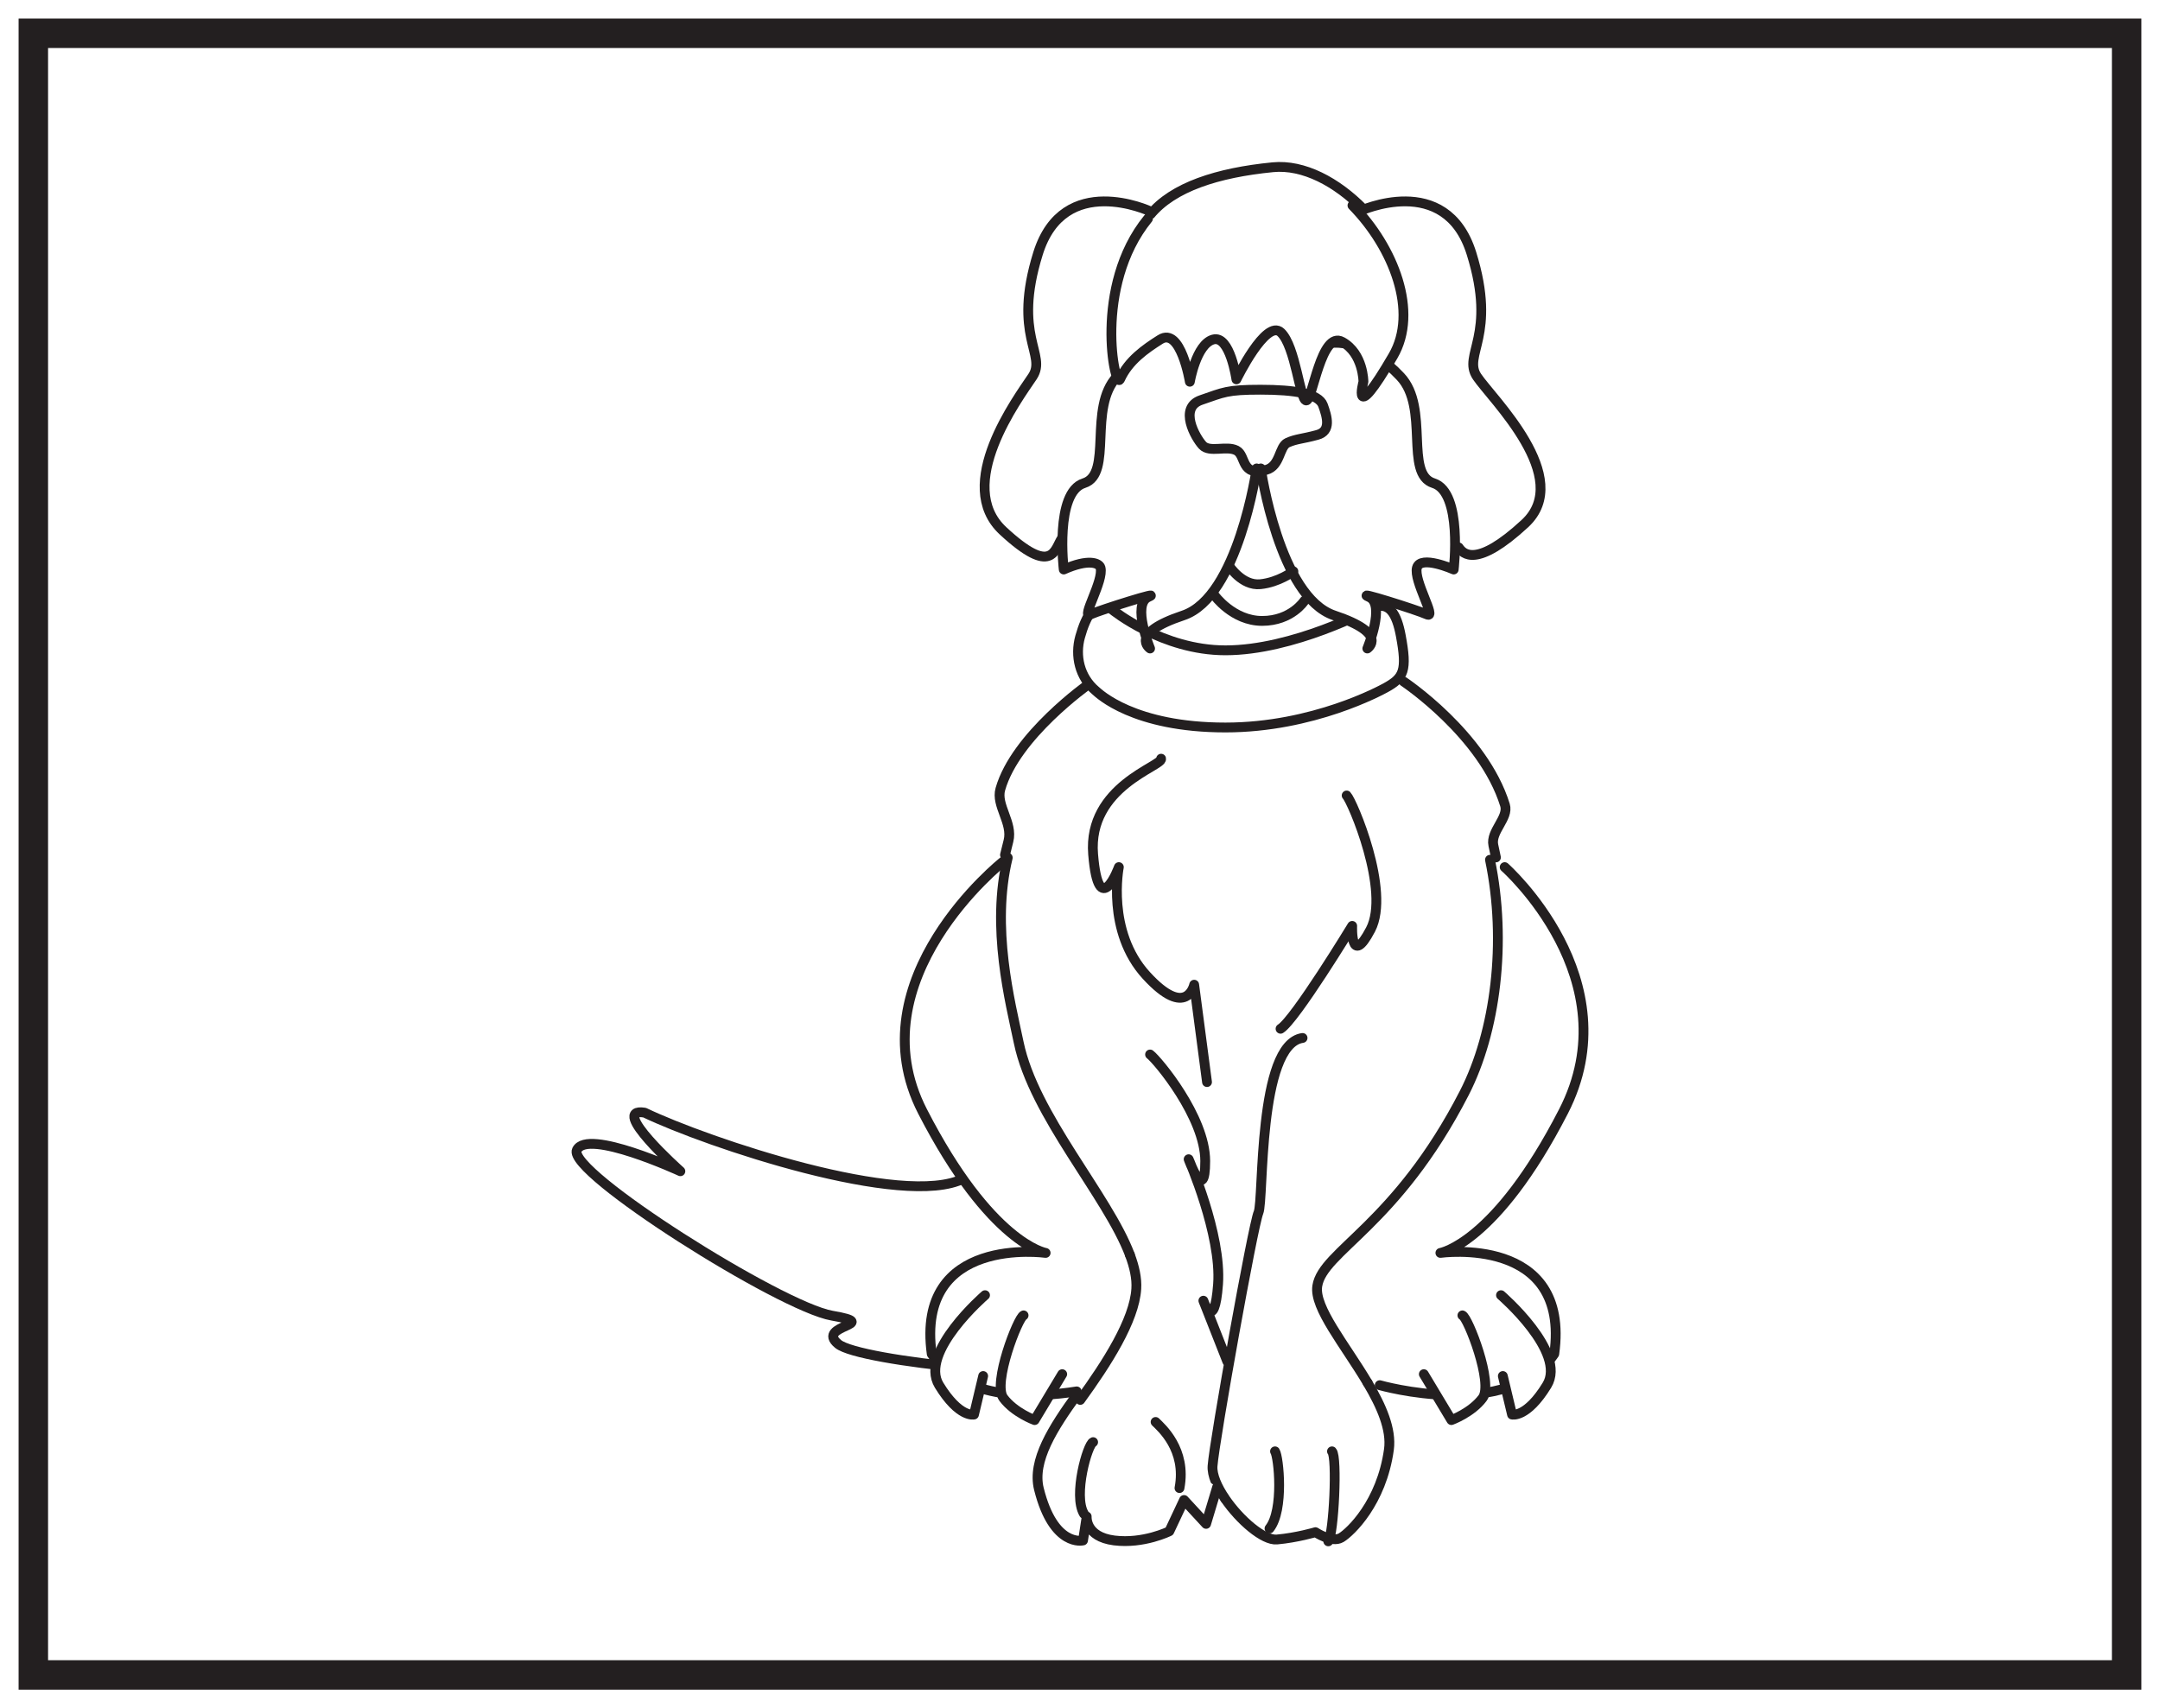 <?xml version="1.0" encoding="UTF-8"?>
<svg xmlns="http://www.w3.org/2000/svg" xmlns:xlink="http://www.w3.org/1999/xlink" width="220pt" height="174pt" viewBox="0 0 220 174" version="1.1">
<g id="surface1">
<rect x="0" y="0" width="220" height="174" style="fill:rgb(100%,100%,100%);fill-opacity:1;stroke:none;"/>
<path style=" stroke:none;fill-rule:nonzero;fill:rgb(100%,100%,100%);fill-opacity:1;" d="M 3.395 3.391 L 216.602 3.391 L 216.602 170.609 L 3.395 170.609 Z M 3.395 3.391 "/>
<path style=" stroke:none;fill-rule:nonzero;fill:rgb(13.73%,12.16%,12.549%);fill-opacity:1;" d="M 218.102 1.891 L 1.895 1.891 L 1.895 172.109 L 218.102 172.109 Z M 215.102 169.109 L 4.895 169.109 L 4.895 4.891 L 215.102 4.891 Z M 215.102 169.109 "/>
<path style="fill-rule:evenodd;fill:rgb(100%,100%,100%);fill-opacity:1;stroke-width:1;stroke-linecap:round;stroke-linejoin:round;stroke:rgb(13.73%,12.16%,12.549%);stroke-opacity:1;stroke-miterlimit:4;" d="M 0.002 -0.001 C -6.08 -3.087 -26.104 3.648 -32.491 6.71 C -36.209 7.296 -28.846 0.741 -28.846 0.741 C -28.846 0.741 -38.338 5.124 -39.389 2.902 C -40.444 0.679 -18.655 -13.059 -13.397 -13.97 C -8.139 -14.876 -15.155 -14.911 -12.772 -16.86 C -11.678 -17.751 -5.967 -18.723 0.271 -19.298 " transform="matrix(1,0,0,-1,98.143,120.042)"/>
<path style="fill-rule:evenodd;fill:rgb(100%,100%,100%);fill-opacity:1;stroke-width:1;stroke-linecap:round;stroke-linejoin:round;stroke:rgb(13.73%,12.16%,12.549%);stroke-opacity:1;stroke-miterlimit:4;" d="M 0.001 0.001 C 0.001 0.001 -15.128 -11.975 -8.202 -25.448 C -1.28 -38.921 4.333 -39.858 4.333 -39.858 C 4.333 -39.858 -8.952 -37.987 -7.269 -50.151 C -4.007 -54.975 3.341 -54.62 7.497 -53.964 " transform="matrix(1,0,0,-1,102.167,87.763)"/>
<path style="fill-rule:evenodd;fill:rgb(100%,100%,100%);fill-opacity:1;stroke-width:1;stroke-linecap:round;stroke-linejoin:round;stroke:rgb(13.73%,12.16%,12.549%);stroke-opacity:1;stroke-miterlimit:4;" d="M -0.002 -0.002 C -0.56 -0.189 -3.182 -6.924 -2.057 -8.42 C -0.935 -9.92 1.123 -10.666 1.123 -10.666 L 3.932 -5.99 " transform="matrix(1,0,0,-1,104.256,133.982)"/>
<path style="fill-rule:evenodd;fill:rgb(100%,100%,100%);fill-opacity:1;stroke-width:1;stroke-linecap:round;stroke-linejoin:round;stroke:rgb(13.73%,12.16%,12.549%);stroke-opacity:1;stroke-miterlimit:4;" d="M 0.002 -0 C 0.002 -0 -6.737 -5.801 -4.678 -9.168 C -2.619 -12.535 -1.123 -12.16 -1.123 -12.16 L -0.19 -8.235 " transform="matrix(1,0,0,-1,100.326,131.926)"/>
<path style="fill-rule:evenodd;fill:rgb(100%,100%,100%);fill-opacity:1;stroke-width:1;stroke-linecap:round;stroke-linejoin:round;stroke:rgb(13.73%,12.16%,12.549%);stroke-opacity:1;stroke-miterlimit:4;" d="M -0 -0 C -0 -0 12.914 -11.414 5.988 -24.887 C -0.934 -38.359 -6.547 -39.297 -6.547 -39.297 C -6.547 -39.297 6.734 -37.426 5.051 -49.586 C 0.375 -56.516 -12.727 -52.77 -12.727 -52.77 " transform="matrix(1,0,0,-1,153.254,88.324)"/>
<path style="fill-rule:evenodd;fill:rgb(100%,100%,100%);fill-opacity:1;stroke-width:1;stroke-linecap:round;stroke-linejoin:round;stroke:rgb(13.73%,12.16%,12.549%);stroke-opacity:1;stroke-miterlimit:4;" d="M -0.001 -0.002 C 0.561 -0.189 3.182 -6.924 2.057 -8.42 C 0.936 -9.92 -1.122 -10.666 -1.122 -10.666 L -3.931 -5.99 " transform="matrix(1,0,0,-1,148.95,133.982)"/>
<path style="fill-rule:evenodd;fill:rgb(100%,100%,100%);fill-opacity:1;stroke-width:1;stroke-linecap:round;stroke-linejoin:round;stroke:rgb(13.73%,12.16%,12.549%);stroke-opacity:1;stroke-miterlimit:4;" d="M -0.001 -0 C -0.001 -0 6.737 -5.801 4.679 -9.168 C 2.62 -12.535 1.124 -12.16 1.124 -12.16 L 0.187 -8.235 " transform="matrix(1,0,0,-1,152.88,131.926)"/>
<path style=" stroke:none;fill-rule:evenodd;fill:rgb(100%,100%,100%);fill-opacity:1;" d="M 110.777 65.121 C 110.777 65.121 116.762 70.172 124.812 70.172 C 132.859 70.172 141.465 65.492 141.465 65.492 "/>
<path style="fill:none;stroke-width:1;stroke-linecap:round;stroke-linejoin:round;stroke:rgb(13.73%,12.16%,12.549%);stroke-opacity:1;stroke-miterlimit:4;" d="M 0.002 0.001 C -0.549 -1.952 -0.057 -4.124 1.595 -5.514 C 1.885 -5.761 5.42 -9.249 14.799 -9.249 C 23.74 -9.249 30.693 -5.429 31.084 -5.218 C 32.986 -4.182 33.322 -3.448 32.658 0.107 C 32.26 2.239 31.486 3.845 29.58 2.814 C 29.502 2.775 21.713 -1.389 14.799 -1.389 C 8.357 -1.389 3.33 2.708 3.279 2.747 C 1.615 4.126 0.584 2.083 0.002 0.001 Z M 0.002 0.001 " transform="matrix(1,0,0,-1,110.014,64.853)"/>
<path style="fill-rule:evenodd;fill:rgb(100%,100%,100%);fill-opacity:1;stroke-width:1;stroke-linecap:round;stroke-linejoin:round;stroke:rgb(13.73%,12.16%,12.549%);stroke-opacity:1;stroke-miterlimit:4;" d="M -0 0.001 C -0.805 1.184 -1.34 2.399 -1.274 3.321 C -1.086 5.942 2.843 27.837 3.406 29.145 C 3.964 30.454 3.312 46.266 7.894 46.923 " transform="matrix(1,0,0,-1,124.774,152.649)"/>
<path style="fill-rule:evenodd;fill:rgb(100%,100%,100%);fill-opacity:1;stroke-width:1;stroke-linecap:round;stroke-linejoin:round;stroke:rgb(13.73%,12.16%,12.549%);stroke-opacity:1;stroke-miterlimit:4;" d="M 0.001 0 C 1.396 -2.351 2.45 -4.73 2.169 -6.785 C 1.419 -12.211 -1.761 -15.207 -2.694 -15.769 C -3.632 -16.328 -5.315 -15.207 -5.315 -15.207 C -5.315 -15.207 -7.186 -15.769 -9.245 -15.953 C -10.585 -16.078 -13.026 -13.988 -14.522 -11.789 " transform="matrix(1,0,0,-1,139.296,140.86)"/>
<path style="fill-rule:evenodd;fill:rgb(100%,100%,100%);fill-opacity:1;stroke-width:1;stroke-linecap:round;stroke-linejoin:round;stroke:rgb(13.73%,12.16%,12.549%);stroke-opacity:1;stroke-miterlimit:4;" d="M 0 0.001 C 1.735 -8.343 0.582 -17.534 -2.621 -23.765 C -9.543 -37.237 -17.031 -39.858 -17.589 -43.413 C -17.941 -45.62 -14.75 -49.425 -12.461 -53.284 " transform="matrix(1,0,0,-1,151.757,87.575)"/>
<path style="fill-rule:evenodd;fill:rgb(100%,100%,100%);fill-opacity:1;stroke-width:1;stroke-linecap:round;stroke-linejoin:round;stroke:rgb(13.73%,12.16%,12.549%);stroke-opacity:1;stroke-miterlimit:4;" d="M -0.002 0.002 C -0.002 0.002 8.092 -5.385 10.323 -12.577 C 10.729 -13.885 8.838 -15.252 9.135 -16.663 C 9.221 -17.077 9.311 -17.495 9.401 -17.916 " transform="matrix(1,0,0,-1,142.963,69.423)"/>
<path style="fill-rule:evenodd;fill:rgb(100%,100%,100%);fill-opacity:1;stroke-width:1;stroke-linecap:round;stroke-linejoin:round;stroke:rgb(13.73%,12.16%,12.549%);stroke-opacity:1;stroke-miterlimit:4;" d="M 0.001 0 C -2.483 -3.421 -4.64 -6.8 -3.921 -9.668 C -2.425 -15.656 0.571 -14.91 0.571 -14.91 L 0.946 -12.472 C 0.946 -12.472 0.759 -14.531 3.751 -14.91 C 6.743 -15.281 9.364 -13.972 9.364 -13.972 L 10.86 -10.789 L 13.106 -13.222 L 14.231 -9.48 " transform="matrix(1,0,0,-1,109.737,142)"/>
<path style="fill-rule:evenodd;fill:rgb(100%,100%,100%);fill-opacity:1;stroke-width:1;stroke-linecap:round;stroke-linejoin:round;stroke:rgb(13.73%,12.16%,12.549%);stroke-opacity:1;stroke-miterlimit:4;" d="M 0.001 0.001 C 0.47 -1.249 0.724 -2.409 0.657 -3.46 C 0.462 -6.683 -2.343 -11.054 -5.05 -14.784 " transform="matrix(1,0,0,-1,115.077,127.81)"/>
<path style="fill-rule:evenodd;fill:rgb(100%,100%,100%);fill-opacity:1;stroke-width:1;stroke-linecap:round;stroke-linejoin:round;stroke:rgb(13.73%,12.16%,12.549%);stroke-opacity:1;stroke-miterlimit:4;" d="M 0.002 0.001 C -1.737 -7.097 0.263 -14.734 1.119 -18.831 C 2.67 -26.284 10.146 -34.378 12.439 -40.444 " transform="matrix(1,0,0,-1,102.639,87.364)"/>
<path style="fill-rule:evenodd;fill:rgb(100%,100%,100%);fill-opacity:1;stroke-width:1;stroke-linecap:round;stroke-linejoin:round;stroke:rgb(13.73%,12.16%,12.549%);stroke-opacity:1;stroke-miterlimit:4;" d="M -0.001 0.001 C -0.001 0.001 -7.443 -5.245 -8.982 -10.683 C -9.451 -12.331 -7.689 -14.112 -8.154 -15.948 C -8.275 -16.425 -8.392 -16.901 -8.509 -17.378 " transform="matrix(1,0,0,-1,110.869,69.704)"/>
<path style="fill-rule:evenodd;fill:rgb(100%,100%,100%);fill-opacity:1;stroke-width:1;stroke-linecap:round;stroke-linejoin:round;stroke:rgb(13.73%,12.16%,12.549%);stroke-opacity:1;stroke-miterlimit:4;" d="M -0 -0.001 C 0.562 -0.559 0.187 -8.422 -0.375 -9.168 " transform="matrix(1,0,0,-1,135.664,147.832)"/>
<path style="fill-rule:evenodd;fill:rgb(100%,100%,100%);fill-opacity:1;stroke-width:1;stroke-linecap:round;stroke-linejoin:round;stroke:rgb(13.73%,12.16%,12.549%);stroke-opacity:1;stroke-miterlimit:4;" d="M 0 -0.001 C 0.375 -0.559 0.934 -5.989 -0.562 -7.86 " transform="matrix(1,0,0,-1,129.863,147.832)"/>
<path style="fill-rule:evenodd;fill:rgb(100%,100%,100%);fill-opacity:1;stroke-width:1;stroke-linecap:round;stroke-linejoin:round;stroke:rgb(13.73%,12.16%,12.549%);stroke-opacity:1;stroke-miterlimit:4;" d="M -0.001 0 C -0.56 -0.191 -2.06 -5.425 -0.935 -7.296 " transform="matrix(1,0,0,-1,111.337,146.895)"/>
<path style="fill-rule:evenodd;fill:rgb(100%,100%,100%);fill-opacity:1;stroke-width:1;stroke-linecap:round;stroke-linejoin:round;stroke:rgb(13.73%,12.16%,12.549%);stroke-opacity:1;stroke-miterlimit:4;" d="M -0 -0.002 C 0.562 -0.56 3.179 -2.806 2.433 -6.736 " transform="matrix(1,0,0,-1,117.7,144.838)"/>
<path style="fill-rule:evenodd;fill:rgb(100%,100%,100%);fill-opacity:1;stroke-width:1;stroke-linecap:round;stroke-linejoin:round;stroke:rgb(13.73%,12.16%,12.549%);stroke-opacity:1;stroke-miterlimit:4;" d="M -0.001 -0.001 C 0.562 -0.56 4.491 -9.732 2.433 -13.657 C 0.374 -17.587 0.562 -13.286 0.562 -13.286 C 0.562 -13.286 -5.239 -22.829 -6.735 -23.763 " transform="matrix(1,0,0,-1,137.161,81.026)"/>
<path style="fill-rule:evenodd;fill:rgb(100%,100%,100%);fill-opacity:1;stroke-width:1;stroke-linecap:round;stroke-linejoin:round;stroke:rgb(13.73%,12.16%,12.549%);stroke-opacity:1;stroke-miterlimit:4;" d="M 0 0.002 C 0.188 -0.748 -7.488 -2.807 -6.925 -9.733 C -6.363 -16.655 -4.304 -11.041 -4.304 -11.041 C -4.304 -11.041 -5.617 -17.592 -1.5 -22.08 C 2.618 -26.573 3.368 -23.018 3.368 -23.018 L 4.676 -32.936 " transform="matrix(1,0,0,-1,118.261,77.283)"/>
<path style="fill-rule:evenodd;fill:rgb(100%,100%,100%);fill-opacity:1;stroke-width:1;stroke-linecap:round;stroke-linejoin:round;stroke:rgb(13.73%,12.16%,12.549%);stroke-opacity:1;stroke-miterlimit:4;" d="M -0.001 0.001 C 0.749 -0.562 5.616 -6.362 5.616 -10.855 C 5.616 -15.343 3.928 -10.667 3.928 -10.667 C 3.928 -10.667 7.295 -18.339 6.924 -23.394 C 6.549 -28.444 5.428 -25.077 5.428 -25.077 L 7.858 -31.249 " transform="matrix(1,0,0,-1,117.138,107.411)"/>
<path style="fill-rule:evenodd;fill:rgb(100%,100%,100%);fill-opacity:1;stroke-width:1;stroke-linecap:round;stroke-linejoin:round;stroke:rgb(13.73%,12.16%,12.549%);stroke-opacity:1;stroke-miterlimit:4;" d="M -0.001 -0.001 C -0.001 -0.001 8.796 4.116 11.417 -4.306 C 14.034 -12.724 10.479 -14.595 11.976 -16.841 C 13.476 -19.087 21.909 -27.134 16.855 -31.814 C 11.917 -36.38 10.562 -34.915 10.116 -34.243 " transform="matrix(1,0,0,-1,138.458,21.518)"/>
<path style="fill-rule:evenodd;fill:rgb(100%,100%,100%);fill-opacity:1;stroke-width:1;stroke-linecap:round;stroke-linejoin:round;stroke:rgb(13.73%,12.16%,12.549%);stroke-opacity:1;stroke-miterlimit:4;" d="M -0.001 -0.001 C -0.001 -0.001 -8.794 4.116 -11.416 -4.306 C -14.037 -12.724 -10.482 -14.595 -11.974 -16.841 C -13.474 -19.087 -20.025 -27.884 -14.97 -32.56 C -9.919 -37.239 -9.732 -34.431 -8.982 -33.31 " transform="matrix(1,0,0,-1,117.138,21.518)"/>
<path style=" stroke:none;fill-rule:evenodd;fill:rgb(100%,100%,100%);fill-opacity:1;" d="M 127.992 47.715 C 127.992 47.715 126.121 60.816 120.508 62.688 C 114.895 64.559 117.137 66.055 117.137 66.055 C 117.137 66.055 115.266 61.566 116.949 60.816 C 118.637 60.066 112.105 62.113 111.066 62.586 C 110.027 63.062 112.461 59.133 112.086 57.82 C 111.949 57.344 110.863 56.887 108.344 58.008 C 108.344 58.008 107.406 50.148 110.402 49.215 C 113.395 48.277 110.777 41.543 113.77 38.359 C 116.762 35.18 119.945 34.242 122.754 35.367 "/>
<path style="fill:none;stroke-width:1;stroke-linecap:round;stroke-linejoin:round;stroke:rgb(13.73%,12.16%,12.549%);stroke-opacity:1;stroke-miterlimit:4;" d="M 0.001 0.002 C 0.001 0.002 -1.87 -13.1 -7.483 -14.971 C -13.097 -16.842 -10.854 -18.338 -10.854 -18.338 C -10.854 -18.338 -12.725 -13.85 -11.042 -13.1 C -9.354 -12.35 -15.886 -14.397 -16.925 -14.869 C -17.964 -15.346 -15.53 -11.416 -15.905 -10.104 C -16.042 -9.627 -17.128 -9.17 -19.647 -10.291 C -19.647 -10.291 -20.585 -2.432 -17.589 -1.498 C -14.597 -0.561 -17.214 6.174 -14.222 9.357 C -11.229 12.537 -9.893 14.431 -7.905 12.799 " transform="matrix(1,0,0,-1,127.991,47.717)"/>
<path style="fill-rule:evenodd;fill:rgb(100%,100%,100%);fill-opacity:1;stroke-width:1;stroke-linecap:round;stroke-linejoin:round;stroke:rgb(13.73%,12.16%,12.549%);stroke-opacity:1;stroke-miterlimit:4;" d="M -0 0.002 C -0 0.002 1.871 -13.1 7.484 -14.971 C 13.098 -16.842 10.852 -18.338 10.852 -18.338 C 10.852 -18.338 12.727 -13.85 11.039 -13.1 C 9.355 -12.35 15.879 -14.397 16.922 -14.869 C 17.965 -15.346 15.531 -11.416 15.906 -10.104 C 16.281 -8.795 19.648 -10.291 19.648 -10.291 C 19.648 -10.291 20.586 -2.432 17.59 -1.498 C 14.598 -0.561 17.215 6.174 14.223 9.357 C 11.227 12.537 8.047 13.474 5.238 12.349 " transform="matrix(1,0,0,-1,128.414,47.717)"/>
<path style="fill:none;stroke-width:1;stroke-linecap:round;stroke-linejoin:round;stroke:rgb(13.73%,12.16%,12.549%);stroke-opacity:1;stroke-miterlimit:4;" d="M -0 0 C -0 0 -1.496 -1.125 -3.367 -1.312 C -5.238 -1.5 -6.551 0.563 -6.551 0.563 " transform="matrix(1,0,0,-1,131.734,58.195)"/>
<path style="fill:none;stroke-width:1;stroke-linecap:round;stroke-linejoin:round;stroke:rgb(13.73%,12.16%,12.549%);stroke-opacity:1;stroke-miterlimit:4;" d="M 0.002 -0.002 C 0.002 -0.002 -1.311 -2.056 -4.307 -2.056 C -7.299 -2.056 -9.17 0.561 -9.17 0.561 " transform="matrix(1,0,0,-1,132.857,61.19)"/>
<path style="fill-rule:evenodd;fill:rgb(100%,100%,100%);fill-opacity:1;stroke-width:1;stroke-linecap:round;stroke-linejoin:round;stroke:rgb(13.73%,12.16%,12.549%);stroke-opacity:1;stroke-miterlimit:4;" d="M -0.001 0.002 C 2.307 2.834 6.858 4.303 12.502 4.857 C 15.624 5.166 19.022 3.353 21.733 0.588 " transform="matrix(1,0,0,-1,117.138,21.892)"/>
<path style="fill-rule:evenodd;fill:rgb(100%,100%,100%);fill-opacity:1;stroke-width:1;stroke-linecap:round;stroke-linejoin:round;stroke:rgb(13.73%,12.16%,12.549%);stroke-opacity:1;stroke-miterlimit:4;" d="M 0.001 0.002 C 4.196 -4.276 6.754 -10.827 4.137 -15.323 C -0.175 -22.729 1.118 -17.952 1.118 -17.952 C 1.118 -17.952 1.118 -15.084 -1.039 -13.889 C -3.195 -12.694 -4.058 -19.862 -4.703 -19.862 C -5.351 -19.862 -5.781 -14.366 -7.289 -12.932 C -8.8 -11.498 -11.82 -17.709 -11.82 -17.709 C -11.82 -17.709 -12.464 -13.17 -14.191 -13.651 C -15.917 -14.127 -16.562 -17.952 -16.562 -17.952 C -16.562 -17.952 -17.488 -12.323 -19.582 -13.651 C -21.089 -14.604 -22.816 -15.799 -23.675 -17.709 C -24.171 -18.803 -26.457 -8.256 -20.828 -1.342 " transform="matrix(1,0,0,-1,137.75,20.931)"/>
<path style="fill:none;stroke-width:1;stroke-linecap:round;stroke-linejoin:round;stroke:rgb(13.73%,12.16%,12.549%);stroke-opacity:1;stroke-miterlimit:4;" d="M -0.002 -0.001 C -2.627 -0.72 -2.021 1.448 -3.033 1.976 C -4.041 2.503 -5.775 1.714 -6.494 2.503 C -7.216 3.292 -8.951 6.319 -6.638 7.112 C -4.33 7.901 -4.041 8.163 -0.58 8.163 C 2.885 8.163 5.342 7.769 5.776 6.585 C 6.205 5.397 6.639 3.948 5.198 3.558 C 3.752 3.159 3.03 3.159 2.166 2.765 C 1.299 2.37 1.444 0.394 -0.002 -0.001 Z M -0.002 -0.001 " transform="matrix(1,0,0,-1,128.97,47.858)"/>
</g>
</svg>
